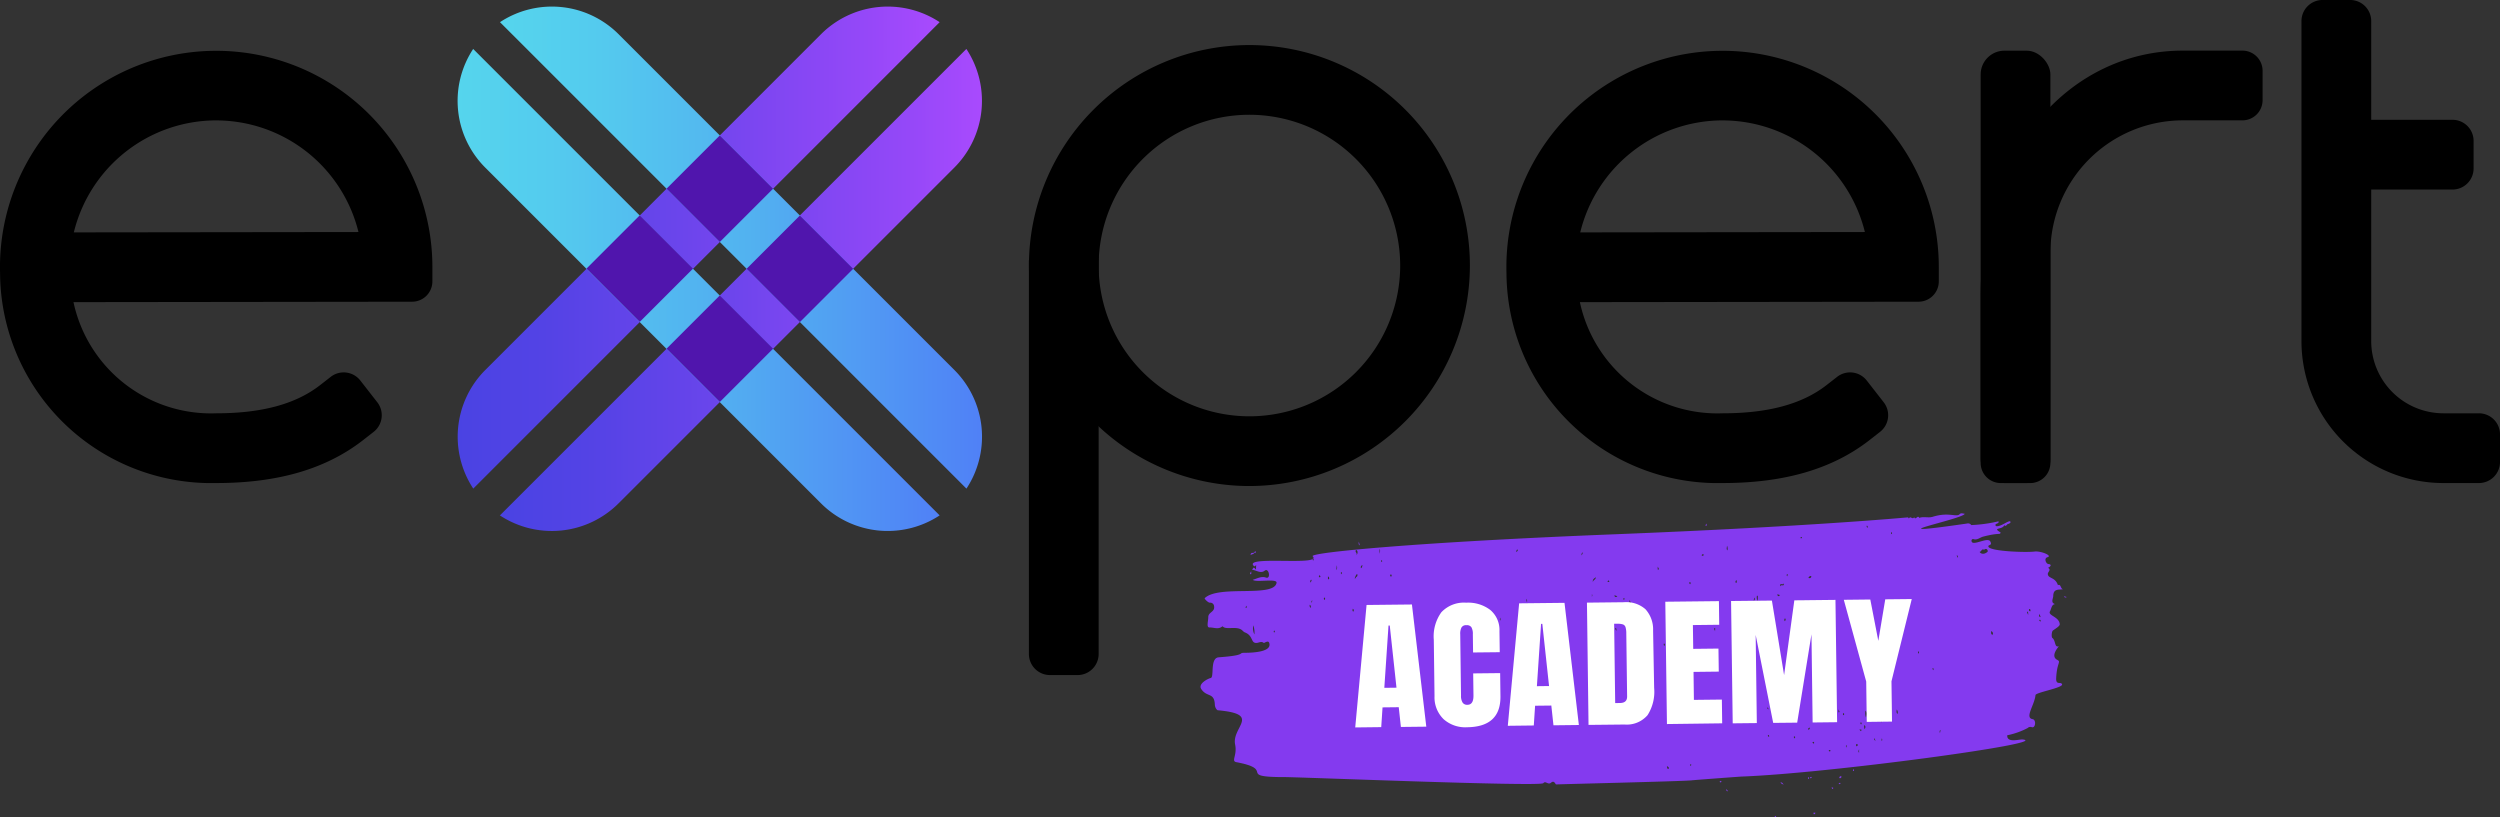 <svg xmlns="http://www.w3.org/2000/svg" width="151.941" height="49.659" viewBox="0 0 151.941 49.659">
    <rect x="0" y="0" width="151.941" height="49.659" fill="#333333" stroke="none"/>
    <defs>
        <linearGradient id="linear-gradient" x2="1" y1=".5" y2=".5" gradientUnits="objectBoundingBox">
            <stop offset="0" stop-color="#4a43e3"/>
            <stop offset=".178" stop-color="#5343e5"/>
            <stop offset=".473" stop-color="#6c45ec"/>
            <stop offset=".848" stop-color="#9548f8"/>
            <stop offset=".994" stop-color="#a84afd"/>
        </linearGradient>
        <linearGradient id="linear-gradient-3" x2="1" y1=".5" y2=".5" gradientUnits="objectBoundingBox">
            <stop offset="0" stop-color="#55d5ed"/>
            <stop offset=".193" stop-color="#54cbee"/>
            <stop offset=".515" stop-color="#52b2f0"/>
            <stop offset=".922" stop-color="#5089f5"/>
            <stop offset=".994" stop-color="#5081f6"/>
        </linearGradient>
        <style>
            .cls-1{fill:url(#linear-gradient)}.cls-2{fill:url(#linear-gradient-3)}.cls-3{fill:#5015ad}.cls-5{fill:#fff}
        </style>
    </defs>
    <g id="Group_4659" transform="translate(-57.309 -1265.482)">
        <path id="Path_4449" d="M144.476 1295.431a13.4 13.4 0 1 1 13.4-13.4 13.417 13.417 0 0 1-13.4 13.4zm0-22.564a9.163 9.163 0 1 0 9.163 9.163 9.174 9.174 0 0 0-9.163-9.163z" transform="translate(-11.232 -.41)"/>
        <path id="Path_4450" d="M134.031 1308.946h-1.675a1.282 1.282 0 0 1-1.282-1.281v-23.927l4.239-1.8v25.728a1.282 1.282 0 0 1-1.282 1.28z" transform="translate(-11.232 -2.436)"/>
        <path id="Path_4451" d="M178.449 1295.311a12.838 12.838 0 0 1-13.136-12.768 13.14 13.14 0 1 1 26.275-.371v.883a1.235 1.235 0 0 1-1.234 1.235l-20.579.026a8.547 8.547 0 0 0 8.673 6.756c2.765 0 4.825-.558 6.3-1.7l.661-.515a1.282 1.282 0 0 1 1.8.223l1.03 1.321a1.281 1.281 0 0 1-.222 1.8l-.66.516c-2.249 1.743-5.162 2.594-8.908 2.594zm0-22.041a8.918 8.918 0 0 0-8.653 6.807l17.3-.022a8.917 8.917 0 0 0-8.647-6.784z" transform="translate(-16.446 -.471)"/>
        <path id="Path_4452" d="M233.093 1295.39h-2.154a8.63 8.63 0 0 1-8.63-8.63v-19.447a1.282 1.282 0 0 1 1.282-1.282h1.675a1.282 1.282 0 0 1 1.282 1.282v19.446a4.393 4.393 0 0 0 4.392 4.392h2.153a1.282 1.282 0 0 1 1.283 1.282v1.675a1.282 1.282 0 0 1-1.283 1.282z" transform="translate(-25.125 -.55)"/>
        <path id="Path_4453" d="M231.673 1278.228h-8.152v-4.239h8.152a1.282 1.282 0 0 1 1.282 1.282v1.675a1.282 1.282 0 0 1-1.282 1.282z" transform="translate(-25.31 -1.226)"/>
        <path id="Path_4454" d="M70.449 1295.311a12.838 12.838 0 0 1-13.136-12.768 13.14 13.14 0 1 1 26.275-.371v.883a1.235 1.235 0 0 1-1.234 1.235l-20.579.026a8.547 8.547 0 0 0 8.673 6.756c2.765 0 4.825-.558 6.3-1.7l.661-.515a1.282 1.282 0 0 1 1.8.223l1.03 1.321a1.281 1.281 0 0 1-.222 1.8l-.66.516c-2.249 1.743-5.162 2.594-8.908 2.594zm0-22.041a8.918 8.918 0 0 0-8.653 6.807l17.3-.022a8.917 8.917 0 0 0-8.647-6.784z" transform="translate(0 -.471)"/>
        <g id="Group_4663" transform="translate(85.121 1265.882)">
            <path id="Path_4455" d="M119.414 1266.819a5.734 5.734 0 0 0-7.21.732L91.8 1287.959a5.734 5.734 0 0 0-.732 7.209z" class="cls-1" transform="translate(-90.117 -1265.872)"/>
            <path id="Path_4456" d="M121.5 1268.91l-28.35 28.35a5.734 5.734 0 0 0 7.209-.732l20.409-20.408a5.733 5.733 0 0 0 .732-7.21z" class="cls-1" transform="translate(-90.579 -1266.335)"/>
        </g>
        <g id="Group_4664" transform="translate(85.121 1265.882)">
            <path id="Path_4457" d="M91.063 1268.91a5.734 5.734 0 0 0 .732 7.209l20.408 20.408a5.735 5.735 0 0 0 7.21.732z" class="cls-2" transform="translate(-90.117 -1266.335)"/>
            <path id="Path_4458" d="M93.154 1266.819l28.35 28.35a5.733 5.733 0 0 0-.732-7.209l-20.409-20.409a5.732 5.732 0 0 0-7.209-.732z" class="cls-2" transform="translate(-90.579 -1265.872)"/>
        </g>
        <path id="Rectangle_3536" d="M0 0H4.58V4.58H0z" class="cls-3" transform="rotate(-45 1590.325 520.399)"/>
        <path id="Rectangle_3537" d="M0 0H4.58V4.58H0z" class="cls-3" transform="rotate(-45 1598.634 516.957)"/>
        <path id="Rectangle_3538" d="M0 0H4.58V4.58H0z" class="cls-3" transform="rotate(-45 1593.754 528.7)"/>
        <path id="Rectangle_3539" d="M0 0H4.58V4.58H0z" class="cls-3" transform="rotate(-45 1602.062 525.259)"/>
        <path id="Path_4459" fill="#843aef" d="M186.386 1302.45c.039.092.043.049.1.008.072-.056.181.133.268-.025.078.226.226-.172.305.047.272-.1.557.015.822-.068.988-.309 1.45.053 1.639-.163.067-.076.189-.038.308-.017-.16.341-5.937 1.464.07.6.1-.015.214-.056.327.084a8.836 8.836 0 0 0 1.652-.228c.04.094-.058.125-.142.157-.057.022-.071.146.056.142.313-.012.754-.408.81-.276.035.083-.067.082-.086.139-.11-.067-.165.213-.287.072-.105.3-.769.119-.222.443-.046.174-.03-.015-1.056.252-.2.051-.381.24-.605.148a.1.1 0 0 0-.107.121c.044.353.987-.276 1.142.028.136.267-.127.172-.119.3.021.3 2.3.378 2.8.312.385-.051 1.126.253.791.345-.23.063-.086.4.06.414.2.018.165.132-.021.228.206.136-.017.245-.016.367 0 .3.453.182.614.688.2-.1.153.27.328.239-.253.068-.608-.066-.614.429 0 .143-.176.4.113.482-.221.026-.221.287-.309.438-.154.262.564.324.593.787.008.125-.279.274-.42.386-.07.057-.1.392-.027.45.212.164.116.609.392.5-.021.04-.536.6-.1.828.259.137-.018.13-.063 1.125-.02.441.3.178.359.363.067.211-1.6.492-1.615.654-.054.6-.676 1.383-.175 1.463.237.038.175.577-.057.484a.243.243 0 0 0-.247.056 4.633 4.633 0 0 1-1.239.44c-.021.489.722.234.939.255 1.843.207-11.917 2.07-17.1 2.254-.033 0-2.99.219-3.021.23-.607.061-8.214.238-8.242.249-.048-.039-.119-.266-.3-.107s-.332-.142-.471.031c-.255.227-15.921-.42-15.919-.371-2.66-.024-.346-.456-2.735-.907-.339-.065.061-.4-.076-1.07-.222-1.078 1.634-1.841-1.052-2.085-.063-.005-.175-.169-.181-.33-.029-.778-.485-.439-.827-.96-.214-.326.424-.64.574-.669.231-.044-.061-1.219.487-1.259 1.73-.125 1.151-.272 1.553-.274.533 0 1.7-.055 1.517-.6-.061-.189-.306.026-.333 0-.144-.12-.287-.011-.431 0-.374.024-.187-.437-.715-.64-.086-.033-.142-.123-.226-.174-.327-.2-.888.01-1.092-.164-.02-.018-.035-.042-.061-.02-.248.2-.51.047-.765.059-.211.01-.081-.378-.081-.624 0-.324.421-.308.353-.678a.234.234 0 0 0-.253-.205c-.1.01-.352-.24-.314-.276.852-.822 4.21-.018 4.365-.931.048-.285-1.24-.005-1.447-.182.28-.084.534-.234.8-.137.318.117.185-.618-.072-.42s-.505-.033-.767-.051c.1-.172.1-.172.234-.012l.012-.3c-.058.125-.119.125-.184.03-.389-.57 4.207.052 3.619-.54-.225-.228 6.455-.868 18.34-1.337s17.852-1.03 17.852-1.03zm4.6 1.959c-.131-.068-.157.137-.252.13.02.1.249.21.476 0 .051-.048-.036-.265-.205-.125-.008.007-.024 0-.019 0m-44.4 4.594a.888.888 0 0 0 .068.555 1.315 1.315 0 0 0-.068-.555m37.209 5.184a.832.832 0 0 0 .03.426c.035-.162.1-.289-.03-.426m-5.048-7.675c-.018.036-.122-.093-.138.058 0 .03.031.071.033.063.027-.148.165.02.187-.112.008-.049-.018-.069-.082-.009m-26-.359c.079.023.058-.083.109-.094.108-.022.069-.417-.109.094m14.479.228c.01-.141.174-.138.181-.3-.1.075-.212.114-.181.3m-14.372-1.639c.159-.194 0-.365-.035-.3-.065.124.1.145.035.3m38.582 4.614c-.042.231.088.244.1.192a.164.164 0 0 0-.1-.192M167 1308.8l.1-.234c-.143-.064-.117.083-.1.234m-8.358 3.246c.09-.064.049-.091-.008-.2-.143.173-.059.035.008.2m18.607-4.512c0-.381.012-.321-.053-.318a.418.418 0 0 0 .053.318m-22.991-2.866c.047-.191.047-.191 0-.323v.323m26.067 1.462c.171.057.193-.113.162-.117-.072-.007-.125.033-.162.117m3.989 7.9c-.14.033-.138.069-.074.214.014-.089.058-.132.074-.214m-.571 1.292c.058-.112.068-.182-.023-.25a.439.439 0 0 0 .023.25m-6.065-7.234c-.05-.085-.234.051-.124.094.066.025.095-.039.124-.094m-5.959 9.468c.05.072-.025.156.075.171.053.009.122-.055-.075-.171m13.969-3.433c0 .113-.032.191.053.272a.275.275 0 0 0-.053-.272m-16.237-6.661a.331.331 0 0 0 .079.285c.034-.153-.054-.168-.079-.285m-.911-.281c-.015.112.11.141.171.057l-.171-.057m13.713 11.124c.032-.024.155-.1.034-.122-.065-.011-.129.12-.034.122m-14.587-9.248c-.011-.2-.011-.2-.127-.205.064.036.081.111.127.205m15.578 7.326c0-.072.113-.04.08-.118-.015-.037-.155-.1-.08.118m-14.647-7.224a.146.146 0 0 0 .076.178c-.034-.048.011-.145-.076-.178m11.408-1.51c.072-.027.077-.086.075-.147s-.1.027-.075.147m-2.992-.121a.271.271 0 0 0 .064-.214c-.031.06-.093.1-.064.214m16.813.624c-.007 0 0-.135-.055-.136s-.072.153.055.136m-15.412-1.027c.072.18.188.1.153.044s-.089 0-.153-.044m-25.782.876c-.007.06-.038.126.021.168.032.024.087-.116-.021-.168m-2.61-.245a.158.158 0 0 0 .056.192.165.165 0 0 0-.056-.192m37.894 3.989c-.008-.011.062-.1-.033-.147-.041.087.035.131.033.147m-11.96-5.484c-.111.059-.046.213-.01.166s.024-.1.01-.166m3.184 7.421c.013-.118.1-.139.081-.252-.051.067-.12.094-.081.252m-26.008-8.145c.07-.029.064-.106.095-.188a.133.133 0 0 0-.095.188m25.745 3.221c.106-.054.051-.188.02-.165-.06.045-.026.107-.02.165m-23.971-2.756c.095.126.064-.015.1-.041-.075-.092-.1-.022-.1.041m-3.785.033c.021.066-.03.135.036.179.031.022.093-.112-.036-.179m24.258-1.864c-.014.14-.048.213.025.283a.429.429 0 0 0-.025-.283m8.026 12.581v-.213c-.016.066-.084.129 0 .213m-31.774-11.1c.064-.08.056-.159.03-.3l-.03.3m42.723 2.659c-.005.076-.035.142.025.181.121.08-.009-.139-.025-.181m-10.934 7.036l.1.1c.066-.13.013-.107-.1-.1m-30.359-11.2l-.063-.229c-.007.117-.026.189.063.229m8.551 4.574v-.2c0 .06-.089.114 0 .2m16.1-.954c.009-.111.014-.246-.051-.169-.041.048.022.087.051.169m-8.444.205c.061-.169.059-.145 0-.152s-.03.049 0 .152m8.638-.346c.006-.083-.06.013-.073-.047-.021-.1-.073.091.014.085.023 0 .051.005.059-.037m-26.989-.171c.048-.01.042-.141-.008-.131s-.04.141.008.131m22.159-1.025c.028.048.064.139.092.014.015-.072-.092-.07-.092-.014m-4.973-.09c.178.11.112-.063.075-.059-.021 0-.04.03-.075.059m3.066-.906c-.008.109-.016.254.05.178.043-.05-.022-.089-.05-.178m-21.134.983c.044-.059.1-.078.091-.154-.005-.055-.081-.032-.091.154m.565-.329c.115 0 .053-.079.018-.13-.055.075-.064.044-.018.13m23.239-1.333c.007.037.111.038.115-.014.009-.115-.107-.042-.115.014m-11.261-.2c.078-.074.117-.1.039-.169-.01.056-.066.094-.039.169m19.882 9.912c.049 0 .049-.121 0-.121s-.048.122 0 .121m-3.64 4.221c-.069-.1-.109-.135-.193-.139.048.09.1.1.193.139m-3.9-.164c.1.063.121 0 .111-.036-.017-.066-.069 0-.111.036m6.743-1.885c.013-.074-.109-.065-.1-.008s.1.042.1.008m-2.168-.751c.077-.163-.081-.156-.053-.072.008.024.03.041.053.072m.888-.654c-.021.029-.08.01-.07.076.022.162.166-.148.07-.076m3.1-.275c.049.173.125-.039.025-.061-.006 0-.018.045-.025.061m-11.953-4.76c.062.153.111-.085.025-.081-.031 0-.017.043-.025.081m9.655-1.637c.071-.071.008-.12.014-.175a.168.168 0 0 0-.014.175m-26.787-3.4c.062-.069-.032-.183-.037-.073 0 .031 0 .062.037.073m12.233-.593c-.1.06-.114.107-.083.188l.083-.188m-14.661 1.268a.045.045 0 0 0-.036-.062c-.053 0-.011.235.036.062m37.432-.924c.013-.1.019-.164-.069-.142l.069.142m-10.341.977c-.031-.022-.107.087-.011.136l.011-.136m-28.927 1.758l.044-.153c-.082.023-.058.1-.044.153m-3.969.166c-.111.19.031.168.02.065a.405.405 0 0 0-.02-.065m21-.536c.014-.047.052-.1 0-.163v.163m-3.945.322a.314.314 0 0 0-.023-.207.3.3 0 0 0 .023.207m5.9-.26c-.045.055-.1.094-.012.1.042 0 .068-.015.012-.1m-4.014.543c-.007-.05.04-.107-.016-.147a.161.161 0 0 0 .016.147m4.424.149a.493.493 0 0 1-.047-.036c-.075-.079-.134.119.047.036m-21.7 1.381l.021.035c.12-.079-.03-.2-.021-.035m45.851-1.025c.005-.1 0-.272-.052-.2-.041.056.027.091.052.2m-17.378.39c-.02.081-.032.133.005.186a.26.26 0 0 0-.005-.186m18.087-.119c-.079.114 0 .069.03.109s.053-.062-.03-.109m-19.741.714c.011-.127.03-.271-.041-.177-.033.044.022.07.041.177m-1.885.021c.04.052.07.12.081.014.005-.048-.015-.089-.081-.014m1.356-6.567c-.11.194.032.17.021.067a.463.463 0 0 0-.021-.067m-9.731 8.159c.025.092.071.017.069-.022s-.056-.074-.069.022m19.47-7.991c.059.159.117.035.036-.039-.031-.028-.019.021-.036.039m3.178 7.752c.014-.1.026-.2-.036-.135-.047.048.018.083.036.135m-8.221 2.763c.09.116.052 0 .083-.021s.007-.078-.083.021m-.971.465c-.014.064-.032.13.062.135l-.062-.135m4.312.132c-.009.095-.025.24.043.177.033-.031-.019-.084-.043-.177m2.582.807c.073-.133.039-.156.008-.142s-.019.085-.008.142m.646-11.448c.061-.07-.034-.183-.038-.073 0 .031 0 .063.038.073m2.976 11.9c-.086.05-.061.106-.042.195l.042-.195m-10.462.3c-.116.048.068.192.039.061a.2.2 0 0 0-.039-.061m6.429.193c-.024.082-.008.125.082.162l-.082-.162m.462.019a.179.179 0 0 0 0 .167.182.182 0 0 0 0-.167m-4.23.248c.032.031.121.131.109.014-.006-.064.019-.07-.109-.014m2.066.145a.176.176 0 0 0 0 .165.176.176 0 0 0 0-.165m-9.492 1.235c.025.086.071.017.07-.02s-.056-.068-.07.02m9.895.315c.025.09.07.02.069-.018s-.056-.074-.069.018m-2.576.477c.1-.01.072-.083.031-.075-.059.01-.08.081-.031.075m-.152-.037c-.026.154.146.044.017-.025l-.017.025m1.861.389c.06.028.086-.017.127-.049-.07-.041-.1 0-.127.049m-.362.306c.081-.1 0-.062-.029-.1s-.055.052.029.1m-6.471 0c0 .1.025.136.114.132l-.114-.132m4.607-15.289c-.051-.081-.141.045-.056.051.024 0 .047 0 .056-.051m-29.7 1.4c.061-.074-.035-.191-.039-.074 0 .031 0 .063.039.074m-3.611-.476c-.07.044-.194-.042-.2.153.017-.051.265-.076.2-.153m34.072 15.806c-.022.006-.059-.035-.06.03 0 .175.2-.072.06-.03m15.163-13.158c.045.1.09.082.168.052l-.168-.052m-49.43-1.34c.061-.008.028-.087.026-.181-.046.092-.105.191-.026.181m.309-1.324a.092.092 0 0 0-.008-.058c-.05-.016-.073.042-.1.075-.032-.037.055.056.113-.018m31.619 16.026c-.053-.025-.08.011-.094.066.038-.015.09 0 .094-.066" transform="translate(-13.107 -5.522)"/>
        <g id="Group_4665" transform="translate(139.675 1301.891)">
            <path id="Path_4460" d="M154.47 1316.21l.689-7.443 2.757-.03.873 7.426-1.544.017-.13-1.2-.985.011-.079 1.2zm1.768-2.407l.739-.009-.409-3.779h-.075z" class="cls-5" transform="translate(-154.47 -1308.408)"/>
            <path id="Path_4461" d="M160.7 1315.691a1.848 1.848 0 0 1-.554-1.4l-.044-3.427a2.5 2.5 0 0 1 .461-1.675 1.883 1.883 0 0 1 1.508-.58 2.223 2.223 0 0 1 1.456.435 1.589 1.589 0 0 1 .566 1.293l.017 1.281-1.621.017-.014-1.1a.808.808 0 0 0-.091-.44.336.336 0 0 0-.3-.118.312.312 0 0 0-.3.142.814.814 0 0 0-.075.408l.047 3.731a.757.757 0 0 0 .1.427.324.324 0 0 0 .286.13q.379 0 .371-.566l-.017-1.342 1.639-.018.018 1.4q.025 1.868-2.031 1.891a1.981 1.981 0 0 1-1.422-.489z" class="cls-5" transform="translate(-155.327 -1308.389)"/>
            <path id="Path_4462" d="M165.409 1316.092l.689-7.443 2.757-.03.873 7.425-1.544.018-.13-1.2-.986.011-.079 1.2zm1.768-2.407l.739-.009-.409-3.779h-.076z" class="cls-5" transform="translate(-156.136 -1308.39)"/>
            <path id="Path_4463" d="M171.083 1308.6l2.244-.025a1.763 1.763 0 0 1 1.313.426 1.822 1.822 0 0 1 .463 1.3l.064 3.48a2.634 2.634 0 0 1-.4 1.657 1.667 1.667 0 0 1-1.4.57l-2.188.023zm2 6.1c.3 0 .444-.137.441-.4l-.05-3.834a1.283 1.283 0 0 0-.047-.376.262.262 0 0 0-.159-.167 1.064 1.064 0 0 0-.352-.039h-.18l.063 4.821z" class="cls-5" transform="translate(-157 -1308.383)"/>
            <path id="Path_4464" d="M176.8 1315.968l-.1-7.434 3.259-.036.018 1.436-1.6.018.02 1.446 1.534-.017.019 1.4-1.534.018.022 1.7 1.7-.019.019 1.444z" class="cls-5" transform="translate(-157.855 -1308.372)"/>
            <path id="Path_4465" d="M181.515 1315.911l-.1-7.435 2.482-.026.741 4.528.622-4.543 2.5-.027.1 7.434-1.488.017-.07-5.358-.868 5.368-1.459.015-1.064-5.346.07 5.357z" class="cls-5" transform="translate(-158.573 -1308.358)"/>
            <path id="Path_4466" d="M190.892 1315.814l-.032-2.449-1.362-4.971 1.61-.018.487 2.513.422-2.524 1.611-.017-1.233 5 .032 2.448z" class="cls-5" transform="translate(-159.804 -1308.349)"/>
        </g>
        <path id="Path_4467" d="M202.321 1295.312h-1.785a1.226 1.226 0 0 1-1.227-1.227V1283.9c0-8.874 5.5-14.871 12.292-14.871h3.616a1.227 1.227 0 0 1 1.227 1.227v1.785a1.227 1.227 0 0 1-1.227 1.227H211.6a8.053 8.053 0 0 0-8.053 8.053v12.761a1.227 1.227 0 0 1-1.226 1.23z" transform="translate(-21.623 -.471)"/>
        <rect id="Rectangle_3540" width="4.239" height="26.28" rx="1.447" transform="translate(177.686 1268.561)"/>
    </g>
</svg>
